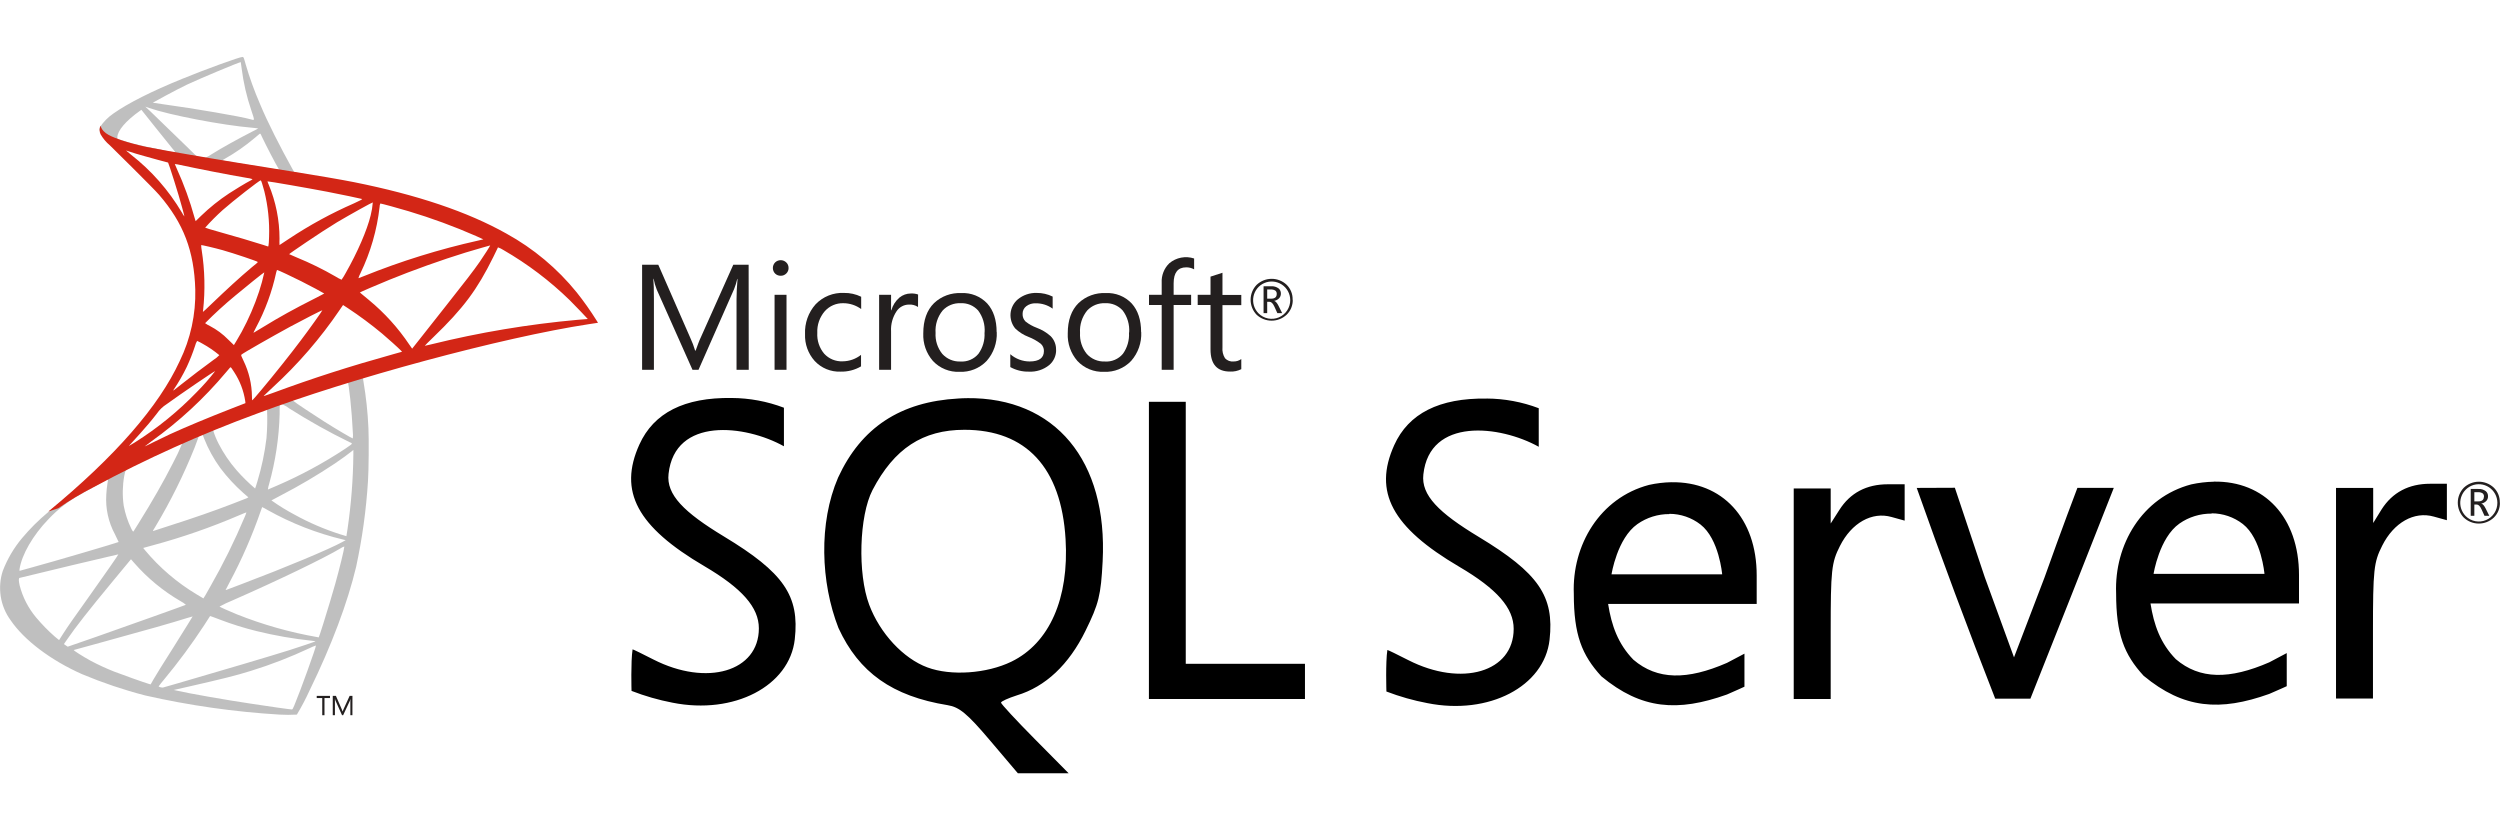 <svg width="145" height="48" viewBox="0 0 145 48" fill="none" xmlns="http://www.w3.org/2000/svg">
<path d="M42.432 23.083C39.692 23.045 37.919 23.938 37.082 25.787C35.856 28.501 36.95 30.549 40.853 32.838C43.042 34.124 44.014 35.23 44.014 36.443C44.014 38.946 41.002 39.835 37.894 38.249C37.266 37.927 36.721 37.662 36.69 37.662C36.579 38.371 36.629 40.072 36.629 40.072C37.401 40.372 38.198 40.601 39.011 40.757C42.573 41.468 45.793 39.792 46.097 37.078C46.38 34.552 45.458 33.211 41.99 31.116C39.669 29.713 38.638 28.692 38.776 27.486C39.137 24.163 43.218 24.631 45.468 25.884V23.648C44.498 23.279 43.47 23.088 42.432 23.083ZM56.092 23.096C55.927 23.096 55.757 23.096 55.589 23.113C52.221 23.298 49.947 24.797 48.609 27.701C47.473 30.335 47.599 33.781 48.63 36.422C49.82 39.009 51.753 40.378 54.965 40.9C55.642 41.009 56.105 41.393 57.416 42.94L59.036 44.85H61.981L60.02 42.869C58.941 41.78 58.059 40.826 58.059 40.753C58.059 40.679 58.479 40.492 58.977 40.331C60.634 39.833 61.996 38.552 62.958 36.588C63.731 35.017 63.85 34.533 63.953 32.566C64.259 26.707 61.192 23.045 56.088 23.092L56.092 23.096ZM86.221 23.117C83.48 23.078 81.694 23.979 80.864 25.82C79.639 28.535 80.737 30.583 84.635 32.872C86.825 34.158 87.793 35.261 87.793 36.474C87.793 38.978 84.784 39.868 81.677 38.285C81.049 37.963 80.5 37.698 80.468 37.698C80.357 38.407 80.412 40.108 80.412 40.108C81.183 40.403 81.979 40.629 82.79 40.782C86.351 41.494 89.572 39.818 89.875 37.104C90.158 34.577 89.236 33.236 85.769 31.141C83.448 29.739 82.417 28.722 82.555 27.515C82.915 24.193 86.997 24.66 89.247 25.913V23.677C88.28 23.31 87.257 23.12 86.224 23.115L86.221 23.117ZM66.637 23.306V40.542H75.688V38.502H68.774V23.306H66.637ZM55.937 24.928C59.518 24.928 61.556 27.128 61.803 31.269C62.013 34.706 60.869 37.302 58.661 38.376C57.236 39.068 55.152 39.218 53.79 38.71C52.392 38.194 51.035 36.733 50.413 35.076C49.734 33.265 49.832 29.922 50.607 28.421C51.864 26.014 53.52 24.928 55.937 24.928ZM128.403 27.939C127.963 27.948 127.523 28 127.092 28.094C124.237 28.848 122.625 31.592 122.735 34.411C122.735 36.784 123.194 37.956 124.329 39.194C126.652 41.121 128.766 41.266 131.617 40.247C132.11 40.037 132.631 39.799 132.631 39.799V37.879L131.621 38.413C129.317 39.416 127.584 39.418 126.196 38.23C125.305 37.316 124.924 36.247 124.729 35H133.342V33.347C133.342 30 131.33 27.888 128.401 27.934L128.403 27.939ZM96.95 27.968C96.511 27.977 96.073 28.029 95.643 28.124C92.787 28.878 91.172 31.617 91.281 34.44C91.281 36.813 91.744 37.99 92.88 39.228C95.203 41.155 97.313 41.3 100.164 40.281C100.657 40.07 101.178 39.828 101.178 39.828V37.912L100.164 38.447C97.86 39.449 96.127 39.451 94.738 38.264C93.847 37.35 93.466 36.276 93.271 35.03H101.888V33.381C101.893 30.044 99.879 27.924 96.95 27.97V27.968ZM140.947 28.058C139.707 28.058 138.76 28.56 138.131 29.547L137.645 30.335V29.32V28.301H135.489V40.513H137.632V36.613C137.632 33.047 137.679 32.613 138.169 31.646C138.843 30.303 140.025 29.64 141.16 29.962L141.919 30.172V28.058H140.958H140.947ZM109.494 28.088C108.253 28.088 107.31 28.589 106.682 29.577L106.18 30.364V29.345V28.33H104.036V40.542H106.18V36.636C106.18 33.07 106.225 32.636 106.716 31.669C107.39 30.326 108.572 29.663 109.708 29.985L110.47 30.196V28.088H109.504H109.494ZM111.17 28.299C112.604 32.364 114.153 36.51 115.722 40.523C116.401 40.523 117.084 40.523 117.763 40.523L120.161 34.478L122.6 28.297H120.489C120.489 28.297 119.556 30.747 118.582 33.495L116.812 38.127L115.11 33.459L113.382 28.29L111.17 28.299ZM128.276 29.773C128.929 29.773 129.564 29.991 130.082 30.391C131.165 31.234 131.339 33.286 131.339 33.286H124.907C124.907 33.286 125.232 31.194 126.409 30.366C126.957 29.984 127.61 29.783 128.278 29.789L128.276 29.773ZM96.823 29.802C97.476 29.803 98.111 30.02 98.629 30.421C99.712 31.263 99.886 33.312 99.886 33.312H93.468C93.468 33.312 93.793 31.223 94.971 30.396C95.514 30.015 96.162 29.813 96.825 29.817L96.823 29.802Z" fill="black"/>
<path d="M74.05 17.053C74.053 17.018 74.049 16.982 74.036 16.948C74.023 16.914 74.003 16.884 73.977 16.86C73.891 16.805 73.79 16.781 73.69 16.79H73.497V17.323H73.73C73.939 17.323 74.05 17.232 74.05 17.053ZM74.35 18.161H74.086L73.916 17.786C73.83 17.599 73.738 17.506 73.639 17.506H73.497V18.161H73.287V16.603H73.725C73.883 16.592 74.039 16.638 74.165 16.733C74.206 16.77 74.239 16.815 74.261 16.866C74.282 16.916 74.293 16.971 74.291 17.026C74.294 17.127 74.257 17.226 74.188 17.3C74.11 17.38 74.008 17.433 73.897 17.451C73.983 17.47 74.069 17.567 74.155 17.738L74.364 18.159L74.35 18.161ZM74.834 17.399C74.832 17.221 74.787 17.047 74.702 16.891C74.617 16.735 74.495 16.602 74.347 16.505C74.2 16.407 74.03 16.348 73.854 16.332C73.678 16.316 73.501 16.343 73.338 16.413C73.175 16.482 73.031 16.59 72.92 16.728C72.809 16.866 72.733 17.03 72.7 17.204C72.666 17.379 72.676 17.559 72.728 17.729C72.78 17.898 72.873 18.053 72.998 18.178C73.15 18.329 73.343 18.431 73.552 18.472C73.762 18.513 73.979 18.49 74.176 18.407C74.373 18.323 74.54 18.183 74.657 18.003C74.774 17.824 74.836 17.613 74.834 17.399ZM74.98 17.399C74.982 17.558 74.951 17.716 74.89 17.863C74.829 18.01 74.738 18.143 74.624 18.254C74.388 18.476 74.077 18.599 73.754 18.599C73.43 18.599 73.119 18.476 72.883 18.254C72.66 18.021 72.535 17.711 72.535 17.388C72.535 17.065 72.66 16.755 72.883 16.523C73.116 16.3 73.425 16.174 73.746 16.172C74.068 16.169 74.379 16.289 74.616 16.508C74.733 16.62 74.825 16.756 74.886 16.906C74.948 17.056 74.977 17.218 74.972 17.38" fill="#231F1F"/>
<path d="M43.427 21.45H42.719V17.359C42.719 17.037 42.737 16.641 42.777 16.178H42.761C42.715 16.378 42.654 16.576 42.578 16.767L40.513 21.45H40.165L38.093 16.801C38.011 16.597 37.95 16.385 37.91 16.169H37.894C37.917 16.413 37.927 16.801 37.927 17.359V21.45H37.242V15.356H38.181L40.041 19.605C40.151 19.841 40.244 20.086 40.318 20.336H40.347C40.469 20.003 40.556 19.753 40.638 19.588L42.53 15.356H43.421" fill="#231F1F"/>
<path d="M45.618 17.1V21.45H44.925V17.1H45.618ZM45.738 15.542C45.738 15.602 45.727 15.661 45.704 15.717C45.681 15.772 45.647 15.822 45.604 15.864C45.561 15.906 45.51 15.94 45.455 15.962C45.399 15.985 45.339 15.996 45.279 15.994C45.16 15.996 45.044 15.951 44.958 15.868C44.873 15.782 44.826 15.665 44.826 15.544C44.826 15.422 44.873 15.306 44.958 15.22C45.045 15.136 45.16 15.09 45.28 15.09C45.4 15.09 45.515 15.136 45.602 15.22C45.645 15.261 45.68 15.31 45.703 15.366C45.727 15.421 45.737 15.481 45.736 15.542" fill="#231F1F"/>
<path d="M49.94 21.25C49.58 21.46 49.168 21.566 48.752 21.555C48.472 21.566 48.193 21.516 47.933 21.409C47.674 21.302 47.441 21.14 47.25 20.934C46.87 20.509 46.67 19.951 46.692 19.38C46.664 18.745 46.883 18.125 47.304 17.651C47.515 17.43 47.771 17.256 48.054 17.142C48.337 17.028 48.642 16.976 48.947 16.99C49.293 16.983 49.636 17.059 49.948 17.211V17.925C49.648 17.706 49.286 17.587 48.915 17.586C48.713 17.58 48.512 17.618 48.326 17.698C48.14 17.778 47.974 17.898 47.838 18.049C47.537 18.398 47.381 18.851 47.403 19.312C47.378 19.75 47.522 20.18 47.803 20.515C47.939 20.663 48.105 20.779 48.29 20.855C48.476 20.931 48.675 20.966 48.875 20.957C49.262 20.953 49.636 20.822 49.94 20.582" fill="#231F1F"/>
<path d="M53.245 17.805C53.089 17.701 52.902 17.652 52.715 17.666C52.575 17.666 52.438 17.701 52.315 17.767C52.191 17.832 52.086 17.927 52.007 18.043C51.772 18.391 51.657 18.808 51.682 19.228V21.45H50.989V17.098H51.682V17.994H51.699C51.78 17.708 51.943 17.453 52.168 17.259C52.355 17.106 52.589 17.022 52.83 17.022C52.972 17.015 53.115 17.035 53.249 17.081" fill="#231F1F"/>
<path d="M57.108 19.283C57.14 18.826 57.006 18.373 56.731 18.007C56.602 17.865 56.444 17.753 56.268 17.68C56.091 17.608 55.901 17.575 55.71 17.586C55.518 17.577 55.326 17.61 55.147 17.683C54.968 17.756 54.807 17.866 54.675 18.007C54.378 18.371 54.23 18.836 54.263 19.306C54.236 19.748 54.376 20.184 54.654 20.527C54.787 20.673 54.949 20.788 55.13 20.864C55.311 20.94 55.506 20.975 55.702 20.968C55.899 20.981 56.097 20.948 56.279 20.87C56.461 20.793 56.622 20.673 56.749 20.521C57.006 20.164 57.13 19.729 57.102 19.289L57.108 19.283ZM57.812 19.264C57.84 19.876 57.631 20.475 57.227 20.934C57.025 21.145 56.78 21.311 56.51 21.42C56.238 21.529 55.947 21.579 55.656 21.566C55.368 21.579 55.08 21.529 54.813 21.42C54.545 21.311 54.305 21.145 54.108 20.934C53.723 20.492 53.523 19.918 53.55 19.331C53.55 18.574 53.76 17.988 54.179 17.576C54.389 17.379 54.637 17.226 54.906 17.127C55.176 17.028 55.463 16.985 55.75 16.999C56.031 16.983 56.311 17.029 56.572 17.133C56.833 17.238 57.068 17.398 57.261 17.603C57.622 18.004 57.804 18.558 57.805 19.264" fill="#231F1F"/>
<path d="M61.255 20.285C61.259 20.453 61.225 20.62 61.156 20.774C61.087 20.927 60.985 21.063 60.857 21.172C60.522 21.443 60.099 21.58 59.669 21.555C59.295 21.564 58.925 21.472 58.597 21.29V20.544C58.91 20.815 59.309 20.965 59.722 20.965C60.272 20.962 60.547 20.76 60.547 20.359C60.549 20.28 60.534 20.201 60.502 20.128C60.471 20.055 60.424 19.99 60.365 19.938C60.148 19.772 59.909 19.638 59.655 19.54C59.366 19.43 59.102 19.263 58.88 19.047C58.68 18.802 58.584 18.489 58.612 18.173C58.641 17.858 58.792 17.567 59.032 17.363C59.341 17.11 59.73 16.977 60.128 16.99C60.449 16.987 60.766 17.059 61.054 17.201V17.902C60.769 17.695 60.425 17.587 60.074 17.592C59.875 17.581 59.679 17.642 59.521 17.763C59.454 17.814 59.4 17.881 59.364 17.957C59.327 18.033 59.309 18.116 59.311 18.201C59.306 18.284 59.319 18.367 59.349 18.445C59.379 18.523 59.425 18.593 59.485 18.651C59.682 18.805 59.902 18.927 60.136 19.014C60.43 19.123 60.7 19.285 60.935 19.494C61.039 19.598 61.121 19.722 61.175 19.86C61.23 19.997 61.256 20.144 61.251 20.291" fill="#231F1F"/>
<path d="M65.492 19.283C65.524 18.826 65.39 18.372 65.115 18.007C64.987 17.865 64.828 17.753 64.652 17.68C64.475 17.608 64.285 17.575 64.094 17.586C63.902 17.577 63.71 17.611 63.531 17.683C63.353 17.756 63.192 17.866 63.059 18.007C62.761 18.371 62.612 18.835 62.642 19.306C62.616 19.748 62.755 20.184 63.034 20.527C63.166 20.673 63.329 20.788 63.51 20.864C63.691 20.94 63.886 20.975 64.082 20.967C64.279 20.981 64.477 20.948 64.659 20.87C64.841 20.792 65.002 20.673 65.129 20.521C65.385 20.164 65.51 19.728 65.481 19.289L65.492 19.283ZM66.192 19.264C66.22 19.876 66.011 20.475 65.607 20.933C65.405 21.145 65.16 21.311 64.888 21.42C64.617 21.529 64.326 21.579 64.034 21.565C63.746 21.578 63.459 21.529 63.192 21.419C62.925 21.311 62.685 21.145 62.487 20.933C62.103 20.492 61.903 19.918 61.93 19.331C61.93 18.573 62.14 17.988 62.559 17.575C62.769 17.378 63.016 17.226 63.286 17.127C63.556 17.028 63.843 16.984 64.13 16.998C64.41 16.983 64.691 17.029 64.952 17.133C65.213 17.237 65.448 17.398 65.641 17.603C66.002 18.004 66.184 18.558 66.185 19.264" fill="#231F1F"/>
<path d="M69.259 15.622C69.118 15.543 68.959 15.504 68.798 15.506C68.315 15.506 68.073 15.813 68.071 16.428V17.1H69.085V17.691H68.071V21.45H67.378V17.691H66.642V17.1H67.378V16.394C67.367 16.186 67.401 15.977 67.478 15.783C67.554 15.588 67.672 15.412 67.822 15.268C68.018 15.103 68.253 14.991 68.505 14.943C68.756 14.895 69.016 14.912 69.259 14.992" fill="#231F1F"/>
<path d="M71.995 21.412C71.793 21.514 71.569 21.562 71.344 21.551C70.588 21.551 70.21 21.123 70.21 20.268V17.689H69.466V17.098H70.21V16.045L70.903 15.82V17.106H71.995V17.698H70.903V20.148C70.882 20.37 70.934 20.592 71.052 20.78C71.115 20.847 71.192 20.898 71.278 20.931C71.364 20.963 71.456 20.975 71.547 20.965C71.708 20.969 71.865 20.919 71.995 20.824" fill="#231F1F"/>
<path d="M144.071 28.81C144.074 28.775 144.07 28.739 144.056 28.705C144.044 28.671 144.024 28.641 143.998 28.617C143.912 28.562 143.811 28.538 143.711 28.547H143.512V29.08H143.744C143.954 29.08 144.064 28.989 144.064 28.81H144.071ZM144.364 29.918H144.1L143.93 29.543C143.844 29.356 143.753 29.263 143.653 29.263H143.512V29.918H143.302V28.36H143.74C143.898 28.349 144.054 28.395 144.179 28.49C144.221 28.527 144.253 28.572 144.275 28.623C144.297 28.673 144.307 28.728 144.305 28.783C144.309 28.884 144.271 28.983 144.203 29.057C144.124 29.137 144.022 29.19 143.911 29.208C143.998 29.227 144.083 29.324 144.169 29.495L144.378 29.916L144.364 29.918ZM144.848 29.156C144.846 28.978 144.801 28.803 144.716 28.648C144.631 28.492 144.51 28.359 144.362 28.262C144.214 28.164 144.045 28.105 143.868 28.089C143.692 28.073 143.515 28.1 143.352 28.169C143.189 28.239 143.046 28.347 142.935 28.485C142.823 28.623 142.748 28.787 142.714 28.961C142.68 29.136 142.69 29.316 142.742 29.485C142.794 29.655 142.887 29.809 143.013 29.935C143.164 30.086 143.357 30.188 143.567 30.229C143.777 30.27 143.993 30.247 144.191 30.163C144.387 30.08 144.555 29.94 144.672 29.76C144.788 29.581 144.85 29.37 144.848 29.156ZM144.995 29.156C144.998 29.317 144.969 29.477 144.907 29.626C144.847 29.774 144.756 29.909 144.64 30.021C144.405 30.243 144.094 30.367 143.77 30.367C143.447 30.367 143.136 30.243 142.899 30.021C142.676 29.789 142.551 29.479 142.551 29.156C142.551 28.833 142.676 28.522 142.899 28.29C143.133 28.067 143.442 27.942 143.763 27.939C144.084 27.936 144.395 28.057 144.632 28.276C144.749 28.388 144.842 28.523 144.903 28.673C144.964 28.823 144.993 28.985 144.989 29.147" fill="#231F1F"/>
<path d="M21.899 21.117L14.291 23.61L7.682 26.545L5.829 27.037C5.36 27.486 4.861 27.943 4.331 28.406C3.749 28.916 3.2 29.379 2.783 29.713C2.236 30.168 1.732 30.671 1.275 31.217C0.802 31.782 0.426 32.422 0.162 33.112C0.005 33.59 -0.035 34.098 0.043 34.595C0.121 35.092 0.317 35.563 0.613 35.969C1.396 37.127 2.953 38.302 4.765 39.104C5.952 39.601 7.173 40.013 8.419 40.336C10.982 40.918 13.588 41.289 16.211 41.447C16.546 41.466 16.883 41.466 17.218 41.447C17.493 40.99 17.741 40.518 17.962 40.032C19.238 37.415 20.16 34.96 20.656 32.874C21.009 31.237 21.239 29.576 21.343 27.905C21.385 27.343 21.402 25.469 21.369 24.831C21.329 23.922 21.233 23.016 21.079 22.119C21.059 22.041 21.053 21.961 21.061 21.881C21.396 21.756 21.739 21.652 22.087 21.567L21.901 21.129L21.899 21.117ZM20.16 22.142C20.229 22.142 20.413 23.913 20.462 25.037C20.479 25.167 20.479 25.299 20.462 25.429C20.415 25.429 19.487 24.881 18.829 24.465C18.255 24.102 17.153 23.374 16.99 23.237C16.935 23.193 16.942 23.191 17.409 23.026C18.209 22.75 20.103 22.14 20.164 22.14L20.16 22.142ZM16.286 23.42C16.465 23.486 16.633 23.578 16.785 23.694C17.908 24.407 19.07 25.057 20.265 25.641C20.474 25.734 20.503 25.698 20.011 26.035C18.759 26.861 17.438 27.575 16.062 28.168C15.783 28.292 15.546 28.393 15.538 28.393C15.55 28.286 15.573 28.18 15.607 28.078C15.977 26.755 16.183 25.391 16.219 24.018C16.219 23.441 16.219 23.439 16.278 23.424L16.286 23.42ZM15.488 23.727C15.513 24.289 15.503 24.852 15.456 25.412C15.354 26.264 15.177 27.105 14.928 27.926C14.866 28.136 14.807 28.322 14.796 28.332C14.414 28.008 14.057 27.656 13.726 27.279C13.316 26.808 12.964 26.288 12.678 25.732C12.549 25.48 12.441 25.217 12.358 24.947C12.446 24.881 15.475 23.704 15.5 23.727H15.488ZM11.731 25.214C11.736 25.213 11.741 25.213 11.746 25.214C11.781 25.282 11.81 25.352 11.834 25.424C12.075 26.036 12.393 26.615 12.779 27.147C13.173 27.669 13.617 28.151 14.105 28.585L14.388 28.829C14.423 28.861 14.436 28.857 13.5 29.214C12.412 29.636 11.229 30.044 9.871 30.478L8.899 30.794C8.846 30.812 8.863 30.781 9.014 30.543C9.894 29.076 10.655 27.542 11.291 25.953C11.39 25.698 11.484 25.444 11.501 25.387C11.507 25.353 11.522 25.321 11.544 25.295C11.567 25.269 11.596 25.25 11.629 25.239C11.66 25.223 11.695 25.213 11.731 25.212V25.214ZM10.581 25.692C10.414 26.099 10.226 26.498 10.018 26.886C9.462 27.976 8.848 29.048 8.033 30.358C7.893 30.583 7.763 30.789 7.746 30.817C7.73 30.844 7.707 30.844 7.617 30.667C7.41 30.243 7.261 29.792 7.175 29.328C7.093 28.756 7.104 28.174 7.206 27.606C7.281 27.246 7.277 27.252 7.447 27.166C8.17 26.791 10.556 25.669 10.581 25.69V25.692ZM20.495 26.096V26.343C20.48 27.793 20.368 29.241 20.158 30.676C20.122 30.901 20.093 31.097 20.091 31.097C20.088 31.097 19.927 31.05 19.73 30.989C18.815 30.697 17.93 30.317 17.088 29.852C16.622 29.606 16.173 29.329 15.743 29.023C15.743 29.023 15.989 28.89 16.273 28.741C17.354 28.181 18.403 27.562 19.416 26.888C19.768 26.652 20.294 26.269 20.411 26.166L20.495 26.096ZM6.248 27.804C6.272 27.804 6.265 27.848 6.23 28.061C6.204 28.208 6.175 28.482 6.165 28.682C6.111 29.486 6.287 30.29 6.672 30.998C6.787 31.236 6.881 31.431 6.881 31.436C6.839 31.471 3.039 32.59 1.853 32.91L1.164 33.101C1.122 33.114 1.118 33.101 1.134 33.006C1.264 32.164 1.91 31.046 2.81 30.113C3.358 29.531 3.995 29.04 4.696 28.659C5.281 28.324 6.186 27.816 6.253 27.795H6.265L6.248 27.804ZM15.207 29.412C15.314 29.462 15.418 29.519 15.519 29.581C16.9 30.354 18.381 30.932 19.919 31.299L20.051 31.328L19.869 31.429C19.106 31.851 16.592 32.903 14.025 33.874L13.213 34.181C13.171 34.201 13.128 34.215 13.083 34.223C13.083 34.223 13.189 34.013 13.319 33.769C14.03 32.438 14.634 31.053 15.127 29.627C15.165 29.511 15.199 29.417 15.203 29.417L15.207 29.412ZM14.293 29.713C14.266 29.805 14.232 29.894 14.193 29.981C13.61 31.366 12.944 32.715 12.198 34.019C11.989 34.398 11.807 34.71 11.798 34.708C11.79 34.706 11.618 34.605 11.413 34.478C10.274 33.797 9.257 32.928 8.406 31.907L8.306 31.781L8.832 31.636C10.553 31.173 12.239 30.588 13.877 29.884C14.101 29.787 14.296 29.711 14.296 29.716L14.293 29.713ZM19.971 31.705C19.971 31.834 19.682 33.021 19.439 33.882C19.23 34.605 19.066 35.169 18.752 36.169C18.614 36.611 18.494 36.971 18.486 36.969L18.41 36.954C16.813 36.675 15.248 36.232 13.74 35.632C13.34 35.47 12.76 35.211 12.731 35.181C12.98 35.045 13.236 34.923 13.5 34.817C16.116 33.67 18.827 32.362 19.755 31.802C19.819 31.756 19.89 31.721 19.965 31.699L19.971 31.705ZM6.862 32.156C6.877 32.168 6.144 33.223 5.121 34.661L4.189 35.975C4.034 36.186 3.801 36.544 3.667 36.75L3.426 37.125L3.169 36.914C2.785 36.576 2.427 36.209 2.098 35.817C1.643 35.276 1.315 34.638 1.139 33.952C1.078 33.676 1.076 33.531 1.139 33.518C1.201 33.505 2.758 33.122 4.189 32.781C4.989 32.594 5.913 32.377 6.244 32.297C6.575 32.217 6.85 32.154 6.852 32.156H6.862ZM7.598 32.438L7.782 32.648C8.553 33.531 9.462 34.281 10.474 34.868C10.585 34.925 10.689 34.995 10.782 35.078C10.74 35.106 7.221 36.358 5.605 36.927C4.69 37.247 3.929 37.508 3.929 37.508C3.89 37.485 3.851 37.459 3.814 37.432L3.707 37.356L3.873 37.116C4.411 36.333 5.088 35.47 6.569 33.678L7.585 32.451L7.598 32.438ZM12.186 35.729C12.186 35.729 12.446 35.815 12.758 35.939C13.454 36.205 14.165 36.427 14.889 36.605C15.949 36.865 17.027 37.053 18.113 37.167C18.241 37.177 18.306 37.192 18.287 37.205C18.268 37.217 17.403 37.514 16.78 37.71C15.794 38.022 12.775 38.919 10.315 39.63L9.448 39.879C9.393 39.889 9.2 39.839 9.2 39.813C9.295 39.678 9.398 39.548 9.506 39.424C10.343 38.416 11.122 37.362 11.84 36.266L12.186 35.729ZM11.17 35.758C11.17 35.758 10.77 36.422 10.053 37.556L9.288 38.769C9.171 38.956 8.999 39.241 8.905 39.401L8.737 39.696L8.652 39.672C8.442 39.616 6.992 39.1 6.609 38.948C6.152 38.767 5.706 38.561 5.272 38.331C4.815 38.083 4.235 37.714 4.281 37.7L6.029 37.219C8.543 36.529 9.942 36.133 10.847 35.847C11.019 35.794 11.159 35.752 11.164 35.756L11.17 35.758ZM18.324 37.443C18.348 37.502 17.415 40.098 17.067 40.921C16.992 41.106 16.963 41.151 16.923 41.148C16.826 41.148 15.473 40.955 14.656 40.828C13.223 40.618 10.824 40.197 10.219 40.049L10.078 40.018L10.937 39.824C12.779 39.403 13.661 39.192 14.56 38.908C15.716 38.551 16.845 38.113 17.941 37.599C18.061 37.539 18.184 37.487 18.31 37.443H18.324Z" fill="#BFBFBF"/>
<path d="M14.06 3.304C13.933 3.29 11.892 4.029 10.58 4.568C8.8 5.29 7.425 5.985 6.575 6.585C6.271 6.793 6.008 7.058 5.802 7.364C5.779 7.426 5.768 7.491 5.768 7.557L6.541 8.29L8.381 8.88L12.736 9.663L17.725 10.524L17.775 10.103H17.731L17.075 10L16.941 9.764C16.262 8.545 15.504 7.058 15.085 6.041C14.757 5.288 14.477 4.514 14.247 3.725C14.14 3.34 14.13 3.304 14.071 3.304H14.06ZM13.964 3.601C13.964 3.601 13.991 3.767 14.014 3.959C14.117 4.788 14.305 5.603 14.574 6.393C14.783 7.025 14.783 6.991 14.536 6.919C13.96 6.755 11.333 6.303 9.428 6.041C9.122 5.999 8.867 5.961 8.862 5.957C8.858 5.953 10.233 5.199 10.853 4.905C11.647 4.534 13.807 3.631 13.966 3.601H13.964ZM8.427 6.187L8.649 6.263C9.87 6.684 12.929 7.267 14.62 7.408C14.81 7.425 14.972 7.442 14.976 7.446C14.86 7.517 14.739 7.582 14.616 7.639C13.8 8.061 12.902 8.551 12.282 8.941C12.165 9.023 12.041 9.093 11.911 9.151L11.643 9.109L11.412 9.071L10.834 8.505C9.82 7.515 9.03 6.755 8.724 6.462L8.427 6.187ZM8.2 6.368L9.009 7.383C9.453 7.941 9.9 8.494 9.998 8.612C10.061 8.682 10.118 8.757 10.17 8.835C10.147 8.852 8.999 8.625 8.389 8.488C7.779 8.351 7.505 8.278 7.119 8.151L6.805 8.05V7.972C6.805 7.583 7.297 7.008 8.127 6.42L8.2 6.37V6.368ZM15.085 7.751C15.11 7.751 15.135 7.802 15.206 7.962C15.403 8.383 16.013 9.564 16.16 9.789C16.208 9.863 16.285 9.869 15.475 9.737C13.528 9.421 12.898 9.315 12.898 9.303C12.937 9.268 12.98 9.239 13.027 9.217C13.648 8.867 14.235 8.458 14.779 7.997L15.056 7.764C15.063 7.756 15.072 7.752 15.083 7.751H15.085Z" fill="#BFBFBF"/>
<path d="M5.833 7.286C5.795 7.364 5.776 7.449 5.776 7.536C5.776 7.623 5.795 7.709 5.833 7.787C5.973 8.031 6.155 8.249 6.371 8.429C6.371 8.429 8.919 10.934 9.231 11.305C10.647 12.947 11.261 14.562 11.326 16.794C11.362 18.232 11.051 19.657 10.421 20.948C9.216 23.561 6.702 26.454 2.803 29.669L3.375 29.48C4.029 29.029 4.711 28.621 5.418 28.261C8.476 26.612 11.647 25.185 14.907 23.989C20.283 21.959 29.128 19.567 34.16 18.801L34.684 18.721L34.605 18.594C34.252 18.029 33.867 17.484 33.452 16.962C32.326 15.571 30.941 14.412 29.375 13.55C27.125 12.286 24.207 11.301 20.517 10.562C19.82 10.423 18.292 10.16 17.05 9.964C14.416 9.543 12.72 9.273 10.844 8.945C10.172 8.827 9.168 8.659 8.502 8.524C7.988 8.414 7.48 8.277 6.981 8.113C6.562 7.945 5.961 7.783 5.833 7.294V7.286ZM7.314 8.73C7.385 8.748 7.455 8.771 7.524 8.797C7.733 8.871 8.024 8.957 8.362 9.05C8.594 9.115 8.848 9.183 9.12 9.261C9.466 9.349 9.749 9.425 9.749 9.429C9.786 9.473 10.377 11.324 10.566 12.048C10.641 12.32 10.698 12.547 10.694 12.554C10.638 12.484 10.591 12.41 10.551 12.33C9.782 11.03 8.776 9.888 7.587 8.962C7.438 8.84 7.314 8.736 7.314 8.732V8.73ZM10.145 9.515C10.249 9.525 10.353 9.543 10.455 9.568C11.433 9.779 13.178 10.126 14.307 10.316C14.424 10.329 14.538 10.354 14.649 10.391C14.603 10.433 14.551 10.466 14.494 10.49C14.305 10.585 13.543 11.044 13.287 11.217C12.706 11.6 12.161 12.037 11.659 12.522C11.492 12.691 11.351 12.827 11.347 12.827C11.321 12.759 11.299 12.688 11.282 12.617C11.014 11.649 10.671 10.703 10.256 9.789C10.214 9.703 10.176 9.615 10.143 9.526L10.145 9.515ZM15.123 10.463C15.156 10.473 15.217 10.674 15.332 11.095C15.545 11.959 15.637 12.849 15.606 13.739C15.606 13.981 15.581 14.204 15.573 14.238L15.554 14.299L15.257 14.202C14.645 14.006 13.643 13.71 12.787 13.472C12.298 13.337 11.9 13.215 11.9 13.204C12.22 12.845 12.559 12.505 12.916 12.183C13.501 11.665 15.07 10.438 15.127 10.457L15.123 10.463ZM15.518 10.52C15.535 10.503 17.898 10.914 18.971 11.12C19.771 11.274 20.928 11.518 20.997 11.541C21.031 11.556 20.911 11.621 20.528 11.796C19.214 12.37 17.952 13.059 16.757 13.853C16.461 14.051 16.216 14.213 16.212 14.213C16.206 14.09 16.206 13.967 16.212 13.844C16.212 12.766 15.998 11.699 15.583 10.705C15.554 10.643 15.53 10.579 15.512 10.514L15.518 10.52ZM21.623 11.732C21.604 11.99 21.562 12.245 21.498 12.495C21.288 13.356 20.735 14.632 20.052 15.832C19.98 15.967 19.9 16.098 19.811 16.224C19.691 16.172 19.576 16.111 19.465 16.04C18.74 15.62 17.987 15.25 17.211 14.933C16.979 14.836 16.792 14.752 16.771 14.741C16.75 14.731 18.579 13.478 19.558 12.886C20.341 12.423 21.601 11.726 21.623 11.739V11.732ZM22.059 11.802C22.112 11.802 23.159 12.088 23.702 12.252C25.034 12.652 26.341 13.132 27.615 13.691L28.034 13.882L27.739 13.952C25.479 14.456 23.263 15.145 21.114 16.011C20.945 16.08 20.798 16.137 20.788 16.137C20.817 16.036 20.857 15.937 20.907 15.845C21.491 14.635 21.867 13.334 22.017 11.998C22.016 11.931 22.03 11.866 22.059 11.806V11.802ZM11.651 14.213C11.668 14.196 12.464 14.383 12.908 14.508C13.562 14.693 14.953 15.16 14.953 15.196C14.953 15.232 14.8 15.337 14.613 15.495C13.861 16.127 13.147 16.788 12.267 17.63C12.009 17.881 11.791 18.083 11.779 18.083C11.766 18.083 11.764 18.047 11.779 18.003C11.906 16.843 11.879 15.671 11.699 14.518C11.681 14.418 11.671 14.317 11.668 14.215L11.651 14.213ZM28.435 14.228C28.447 14.24 28.064 14.838 27.827 15.181C27.481 15.68 26.979 16.335 25.832 17.782L24.324 19.693C24.096 19.984 23.905 20.222 23.905 20.222C23.846 20.148 23.792 20.07 23.742 19.99C23.093 19.022 22.307 18.153 21.41 17.411C21.24 17.268 21.047 17.112 20.991 17.064C20.948 17.035 20.909 17.002 20.873 16.965C20.873 16.948 21.848 16.529 22.594 16.224C23.89 15.693 25.663 15.059 26.993 14.651C27.693 14.44 28.435 14.23 28.447 14.23L28.435 14.228ZM28.875 14.343C28.99 14.383 29.099 14.437 29.201 14.503C30.597 15.309 31.888 16.285 33.044 17.411C33.35 17.712 34.091 18.495 34.091 18.502L33.517 18.548C30.654 18.805 27.815 19.28 25.024 19.969C24.814 20.018 24.647 20.058 24.636 20.058C24.626 20.058 24.846 19.834 25.129 19.563C26.878 17.878 27.676 16.805 28.615 14.899C28.755 14.615 28.872 14.371 28.879 14.356L28.875 14.343ZM16.082 15.661C16.162 15.68 16.907 16.028 17.471 16.312C17.986 16.569 18.766 16.99 18.806 17.024C18.806 17.024 18.535 17.173 18.194 17.344C17.115 17.887 16.189 18.396 15.223 18.992C14.949 19.161 14.716 19.3 14.71 19.3C14.704 19.3 14.695 19.279 14.85 18.994C15.384 17.993 15.777 16.923 16.017 15.813C16.038 15.714 16.063 15.655 16.082 15.659V15.661ZM15.33 15.796C15.249 16.172 15.148 16.543 15.028 16.908C14.76 17.718 14.421 18.503 14.014 19.253C13.924 19.416 13.786 19.653 13.708 19.782L13.566 20.015L13.243 19.702C12.931 19.382 12.57 19.114 12.175 18.908C12.077 18.863 11.983 18.808 11.896 18.744C12.448 18.186 13.028 17.656 13.633 17.156C14.175 16.699 15.315 15.783 15.33 15.796ZM19.897 17.691L20.178 17.874C20.866 18.328 21.528 18.821 22.162 19.348C22.487 19.62 23.119 20.19 23.249 20.327L23.319 20.401L22.853 20.531C20.22 21.266 18.188 21.919 15.814 22.795C15.55 22.892 15.324 22.972 15.307 22.972C15.29 22.972 15.242 23.001 15.833 22.454C17.287 21.121 18.582 19.623 19.692 17.99L19.897 17.691ZM18.697 17.994C18.711 18.009 17.919 19.123 17.44 19.752C16.876 20.506 15.875 21.763 15.185 22.584C14.896 22.927 14.651 23.216 14.636 23.216C14.622 23.216 14.613 23.138 14.613 23.005C14.607 22.285 14.44 21.575 14.125 20.927C13.993 20.66 13.972 20.595 14 20.571C14.108 20.472 15.782 19.519 16.838 18.944C17.563 18.552 18.678 17.984 18.69 17.998L18.697 17.994ZM11.437 19.776C11.54 19.819 11.639 19.87 11.735 19.927C12.084 20.119 12.415 20.344 12.722 20.599C12.621 20.703 12.509 20.795 12.386 20.872C11.842 21.268 11.012 21.896 10.532 22.281C10.052 22.666 10.008 22.702 10.065 22.612C10.354 22.186 10.611 21.74 10.834 21.277C11.017 20.883 11.177 20.479 11.312 20.066C11.337 19.963 11.378 19.864 11.433 19.773L11.437 19.776ZM13.371 21.302C13.396 21.302 13.434 21.348 13.581 21.582C13.914 22.09 14.134 22.665 14.224 23.266L14.236 23.382L13.451 23.687C12.041 24.237 10.744 24.78 9.866 25.182C9.621 25.296 9.187 25.503 8.904 25.646C8.621 25.789 8.391 25.9 8.391 25.894C8.391 25.888 8.569 25.753 8.785 25.595C10.388 24.45 11.84 23.106 13.107 21.595C13.226 21.447 13.335 21.321 13.348 21.312H13.358L13.371 21.302ZM12.479 21.525C12.146 21.957 11.787 22.366 11.402 22.751C10.334 23.856 9.138 24.829 7.84 25.648L7.494 25.858C7.457 25.879 7.507 25.825 8.104 25.17C8.481 24.749 8.768 24.416 9.097 23.989C9.249 23.768 9.443 23.582 9.669 23.439C10.52 22.822 12.464 21.498 12.487 21.521L12.479 21.525Z" fill="#D32616"/>
<path d="M19.139 40.487H18.82V41.483H18.69V40.487H18.37V40.361H19.139" fill="#231F1F"/>
<path d="M20.44 41.483H20.321V40.736C20.321 40.677 20.321 40.605 20.331 40.525C20.323 40.562 20.312 40.598 20.298 40.633L19.902 41.483H19.839L19.46 40.641C19.445 40.604 19.434 40.566 19.426 40.527C19.426 40.572 19.426 40.643 19.426 40.738V41.483H19.3V40.361H19.483L19.822 41.138C19.843 41.181 19.86 41.225 19.872 41.271C19.895 41.209 19.912 41.163 19.925 41.134L20.279 40.361H20.442" fill="#231F1F"/>
</svg>